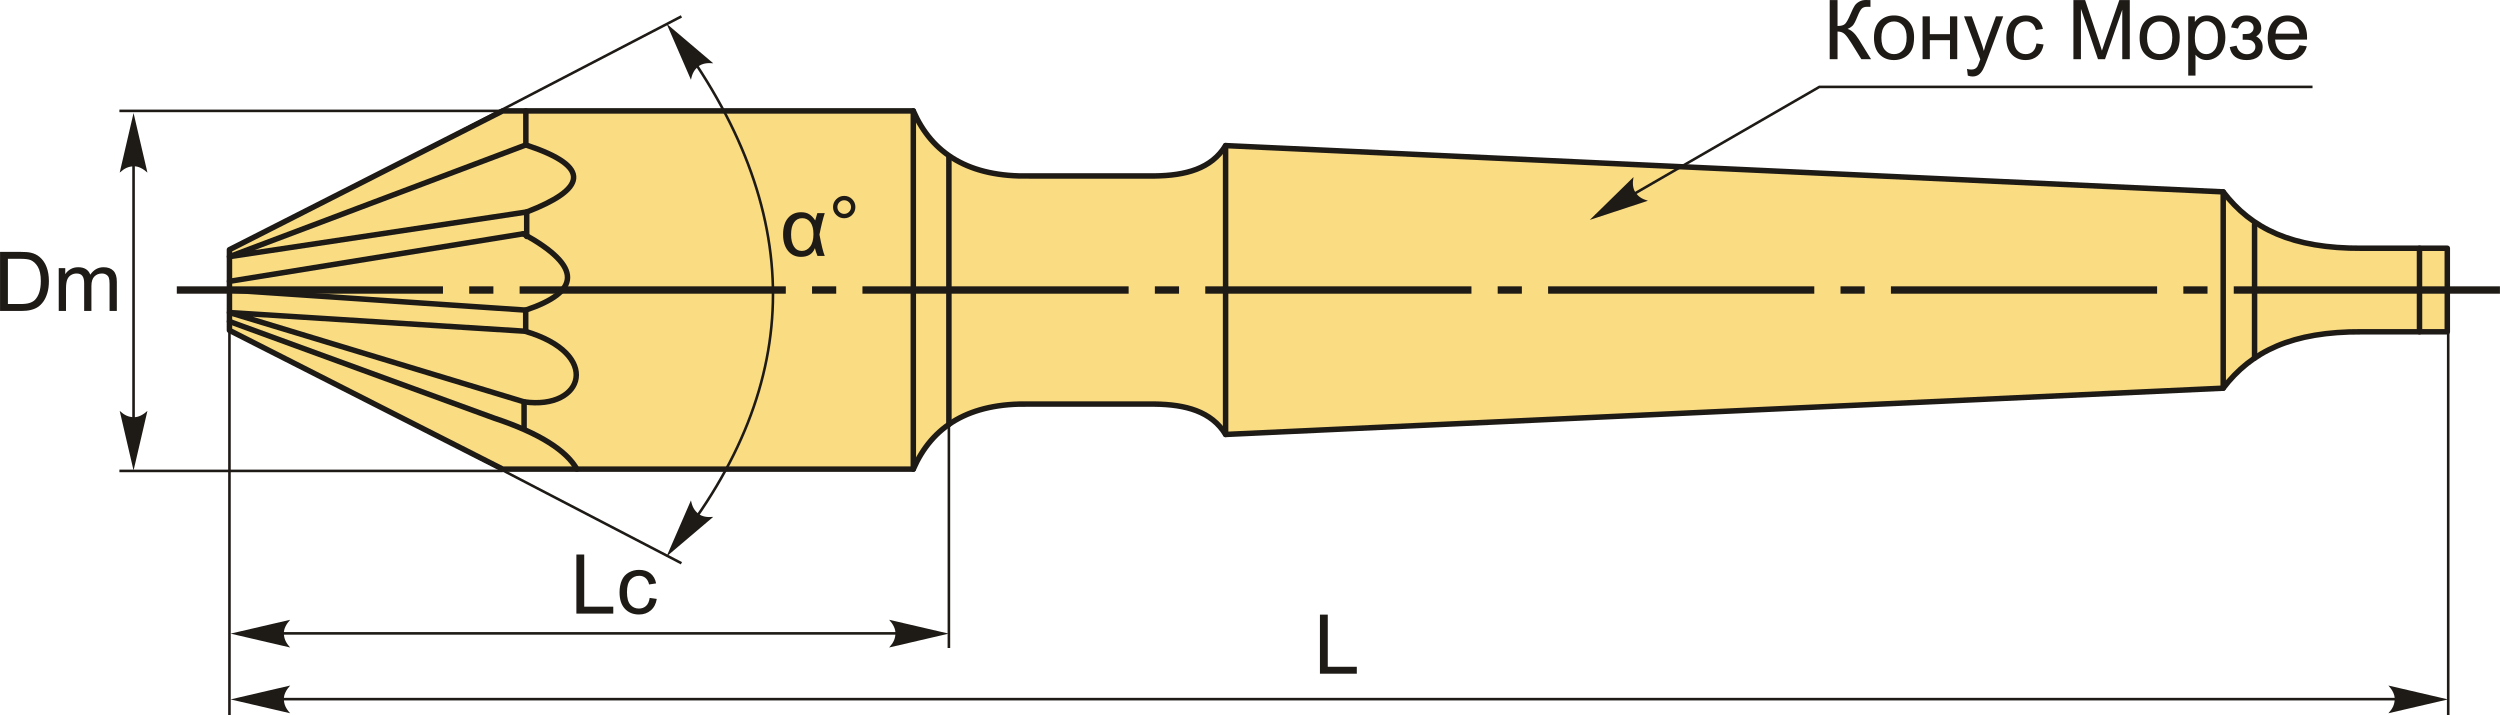 <?xml version="1.0" encoding="UTF-8"?>
<!DOCTYPE svg PUBLIC "-//W3C//DTD SVG 1.1//EN" "http://www.w3.org/Graphics/SVG/1.1/DTD/svg11.dtd">
<!-- Creator: CorelDRAW 2018 (64-Bit) -->
<svg xmlns="http://www.w3.org/2000/svg" xml:space="preserve" width="2272px" height="650px" version="1.1" style="shape-rendering:geometricPrecision; text-rendering:geometricPrecision; image-rendering:optimizeQuality; fill-rule:evenodd; clip-rule:evenodd"
viewBox="0 0 2355.62 673.95"
 xmlns:xlink="http://www.w3.org/1999/xlink">
 <defs>
  <style type="text/css">
   <![CDATA[
    .str1 {stroke:#1E1A16;stroke-width:2.45;stroke-miterlimit:22.926}
    .str0 {stroke:#1E1A16;stroke-width:5.18;stroke-linecap:round;stroke-linejoin:round;stroke-miterlimit:22.926}
    .fil1 {fill:none}
    .fil2 {fill:#1E1A16}
    .fil0 {fill:#FADC82}
    .fil4 {fill:#1E1A16;fill-rule:nonzero}
    .fil3 {fill:#1E1A16;fill-rule:nonzero}
   ]]>
  </style>
 </defs>
 <g id="Layer_x0020_1">
  <g id="_1232490841264">
   <g>
    <path class="fil0 str0" d="M2306.01 312.64l0 -78.72 -80.38 0c-65.97,0.37 -104.32,-18.44 -130.79,-53.13l-940.02 -43.6c-13.35,21.91 -37.91,28.22 -66.75,28.61l-117.17 0c-57.85,1.39 -92.75,-21 -110.35,-61.31l-386.91 0 -257.48 130.79 0 76 257.48 130.78 386.91 0c17.6,-40.31 52.5,-62.7 110.35,-61.3l117.17 0c28.84,0.38 53.4,6.7 66.75,28.61l940.02 -43.6c26.47,-34.7 64.82,-53.5 130.79,-53.13l80.38 0z"/>
    <path class="fil1 str0" d="M543.51 442.06c-9.62,-17.29 -35.01,-33.89 -78.04,-48.1l-249.31 -91.04"/>
    <path class="fil0 str0" d="M494.54 312.1l-278.38 -17.6c92.54,28.06 185.08,56.11 277.62,84.16 56.7,8.05 73.61,-45.54 0.76,-66.56z"/>
    <path class="fil1 str0" d="M216.16 273.28l279.15 18.93c51.05,-17.13 54.78,-40.51 -2.3,-71.92"/>
    <line class="fil1 str0" x1="493.01" y1="220.29" x2="216.16" y2= "265.09" />
    <path class="fil0 str0" d="M495.45 136.56l-279.29 105.28 280.1 -42.1c54.57,-21.06 63.42,-42.12 -0.81,-63.18z"/>
    <line class="fil1 str0" x1="495.45" y1="136.56" x2="495.45" y2= "104.49" />
    <line class="fil1 str0" x1="496.26" y1="199.74" x2="496.26" y2= "222.81" />
    <line class="fil1 str0" x1="495.31" y1="292.21" x2="495.31" y2= "312.1" />
    <line class="fil1 str0" x1="493.78" y1="378.66" x2="493.78" y2= "403.77" />
    <line class="fil1 str0" x1="860.55" y1="442.06" x2="860.55" y2= "104.49" />
    <line class="fil1 str0" x1="894.08" y1="399.92" x2="894.08" y2= "147.21" />
    <line class="fil1 str0" x1="1154.82" y1="409.37" x2="1154.82" y2= "137.19" />
    <line class="fil1 str0" x1="2279.81" y1="312.64" x2="2279.81" y2= "233.92" />
    <line class="fil1 str0" x1="2094.84" y1="365.77" x2="2094.84" y2= "180.79" />
    <line class="fil1 str0" x1="2124.4" y1="337.46" x2="2124.4" y2= "211.56" />
   </g>
   <path id="ось.cdr" class="fil2" d="M464.87 269.81l-22.78 0 0 6.94 22.78 0 0 -6.94zm-298.32 0l250.82 0 0 6.94 -250.82 0 0 -6.94zm621.36 0l-22.78 0 0 6.94 22.78 0 0 -6.94zm-298.32 0l250.82 0 0 6.94 -250.82 0 0 -6.94zm621.36 0l-22.78 0 0 6.94 22.78 0 0 -6.94zm-298.32 0l250.82 0 0 6.94 -250.82 0 0 -6.94zm621.36 0l-22.78 0 0 6.94 22.78 0 0 -6.94zm-298.32 0l250.82 0 0 6.94 -250.82 0 0 -6.94zm621.36 0l-22.78 0 0 6.94 22.78 0 0 -6.94zm-298.32 0l250.82 0 0 6.94 -250.82 0 0 -6.94zm621.36 0l-22.78 0 0 6.94 22.78 0 0 -6.94zm-298.32 0l250.82 0 0 6.94 -250.82 0 0 -6.94zm323.05 0l250.82 0 0 6.94 -250.82 0 0 -6.94z"/>
   <line class="fil1 str1" x1="473.64" y1="104.49" x2="112.47" y2= "104.49" />
   <line class="fil1 str1" x1="473.64" y1="443.74" x2="112.47" y2= "443.74" />
   <line class="fil1 str1" x1="125.8" y1="118.33" x2="125.8" y2= "430.03" />
   <path id="стрелка.cdr" class="fil3" d="M125.8 106.47l13.07 56.18c-4.04,-3.67 -8.52,-6.13 -13.05,-5.95 -4.83,0.21 -8.46,1.75 -13.08,5.95l13.06 -56.18z"/>
   <path id="стрелка.cdr_0" class="fil3" d="M125.8 443.36l13.07 -56.18c-4.04,3.67 -8.52,6.13 -13.05,5.95 -4.83,-0.21 -8.46,-1.74 -13.08,-5.95l13.06 56.18z"/>
   <path class="fil4" d="M0 293.01l0 -55.67 19.18 0c4.33,0 7.63,0.25 9.91,0.79 3.19,0.73 5.91,2.07 8.17,3.99 2.94,2.49 5.13,5.65 6.58,9.51 1.47,3.86 2.19,8.28 2.19,13.24 0,4.23 -0.49,7.97 -1.48,11.24 -0.98,3.27 -2.25,5.97 -3.79,8.11 -1.56,2.14 -3.24,3.83 -5.08,5.04 -1.83,1.23 -4.05,2.17 -6.64,2.8 -2.6,0.64 -5.58,0.95 -8.95,0.95l-20.09 0zm7.39 -6.53l11.87 0c3.66,0 6.54,-0.34 8.63,-1.03 2.08,-0.68 3.74,-1.64 4.99,-2.89 1.73,-1.75 3.09,-4.1 4.07,-7.06 0.97,-2.95 1.46,-6.53 1.46,-10.74 0,-5.83 -0.96,-10.32 -2.86,-13.45 -1.91,-3.14 -4.23,-5.24 -6.96,-6.3 -1.97,-0.77 -5.15,-1.14 -9.53,-1.14l-11.67 0 0 42.61z"/>
   <path id="1" class="fil4" d="M55.3 293.01l0 -40.36 6.14 0 0 5.71c1.26,-1.98 2.94,-3.57 5.04,-4.76 2.1,-1.21 4.49,-1.8 7.17,-1.8 2.98,0 5.43,0.62 7.33,1.85 1.91,1.24 3.26,2.97 4.03,5.2 3.22,-4.71 7.38,-7.05 12.51,-7.05 4.02,0 7.11,1.1 9.27,3.32 2.16,2.21 3.25,5.62 3.25,10.22l0 27.67 -6.84 0 0 -25.4c0,-2.72 -0.24,-4.69 -0.68,-5.9 -0.44,-1.2 -1.24,-2.16 -2.42,-2.9 -1.17,-0.74 -2.54,-1.1 -4.11,-1.1 -2.85,0 -5.21,0.94 -7.09,2.82 -1.88,1.89 -2.81,4.91 -2.81,9.06l0 23.42 -6.84 0 0 -26.19c0,-3.03 -0.56,-5.32 -1.68,-6.83 -1.11,-1.52 -2.94,-2.28 -5.46,-2.28 -1.92,0 -3.7,0.5 -5.33,1.51 -1.63,1.01 -2.81,2.49 -3.55,4.45 -0.73,1.94 -1.09,4.75 -1.09,8.42l0 20.92 -6.84 0z"/>
   <line class="fil1 str1" x1="349.86" y1="167.37" x2="642.06" y2= "15.45" />
   <line class="fil1 str1" x1="349.86" y1="378.81" x2="642.06" y2= "530.73" />
   <path class="fil1 str1" d="M634.06 29.68c126.14,168.18 125.23,330.59 0,487.34"/>
   <path id="стрелка.cdr_1" class="fil3" d="M628.05 22.31l43.97 37.32c-5.43,-0.55 -10.49,0.15 -14.02,3 -3.75,3.04 -5.76,6.44 -6.96,12.57l-22.99 -52.89z"/>
   <path id="стрелка.cdr_2" class="fil3" d="M628.05 524.37l43.97 -37.32c-5.43,0.54 -10.49,-0.15 -14.02,-3 -3.75,-3.04 -5.76,-6.45 -6.96,-12.57l-22.99 52.89z"/>
   <path class="fil4" d="M770.11 200.84l7 0c-1.8,5.58 -3.46,12.31 -4.98,20.2 1.8,9.77 3.46,16.48 4.98,20.15l-6.84 0c-1.08,-2.53 -1.88,-4.99 -2.44,-7.36 -2.1,5.48 -6.48,8.22 -13.15,8.22 -5.06,0 -9.13,-1.9 -12.21,-5.69 -3.09,-3.79 -4.63,-8.93 -4.63,-15.42 0,-6.68 1.54,-11.84 4.64,-15.48 3.1,-3.65 7.21,-5.48 12.31,-5.48 3.17,0 5.74,0.64 7.74,1.92 2,1.27 3.85,3.21 5.57,5.82 0.17,-0.9 0.85,-3.19 2.01,-6.88zm-14.2 4.74c-3.26,0 -5.81,1.32 -7.7,3.95 -1.88,2.63 -2.83,6.43 -2.83,11.39 0,4.84 0.9,8.63 2.69,11.39 1.77,2.76 4.26,4.14 7.45,4.14 3.12,0 5.73,-1.36 7.81,-4.07 2.09,-2.71 3.13,-6.62 3.13,-11.72 0,-4.97 -0.98,-8.73 -2.92,-11.27 -1.96,-2.54 -4.5,-3.81 -7.63,-3.81z"/>
   <path id="1" class="fil4" d="M784.9 195.09c0,-2.9 1.04,-5.37 3.09,-7.43 2.07,-2.05 4.54,-3.08 7.43,-3.08 2.93,0 5.42,1.03 7.48,3.08 2.05,2.06 3.07,4.53 3.07,7.43 0,2.92 -1.04,5.41 -3.1,7.47 -2.06,2.06 -4.55,3.1 -7.45,3.1 -2.89,0 -5.36,-1.03 -7.43,-3.08 -2.05,-2.06 -3.09,-4.54 -3.09,-7.49zm4.12 0.03c0,1.78 0.62,3.28 1.88,4.54 1.26,1.25 2.77,1.88 4.56,1.88 1.75,0 3.25,-0.63 4.51,-1.88 1.26,-1.26 1.88,-2.76 1.88,-4.54 0,-1.78 -0.62,-3.28 -1.88,-4.54 -1.26,-1.25 -2.76,-1.87 -4.51,-1.87 -1.79,0 -3.3,0.62 -4.56,1.87 -1.26,1.26 -1.88,2.76 -1.88,4.54z"/>
   <line class="fil1 str1" x1="216.16" y1="302.92" x2="216.16" y2= "673.95" />
   <line class="fil1 str1" x1="894.08" y1="399.92" x2="894.08" y2= "610.6" />
   <line class="fil1 str1" x1="878.71" y1="596.82" x2="230" y2= "596.82" />
   <path id="стрелка.cdr_3" class="fil3" d="M217.21 597.06l56.17 -13.06c-3.67,4.04 -6.13,8.52 -5.94,13.05 0.2,4.82 1.74,8.46 5.94,13.08l-56.17 -13.07z"/>
   <path id="стрелка.cdr_4" class="fil3" d="M893.94 597.06l-56.18 -13.06c3.68,4.04 6.13,8.52 5.95,13.05 -0.2,4.82 -1.74,8.46 -5.95,13.08l56.18 -13.07z"/>
   <polygon class="fil4" points="543.07,578.19 543.07,522.51 550.46,522.51 550.46,571.66 577.83,571.66 577.83,578.19 "/>
   <path id="1" class="fil4" d="M612.13 563.41l6.69 0.94c-0.74,4.6 -2.6,8.19 -5.62,10.79 -3.02,2.61 -6.74,3.9 -11.14,3.9 -5.5,0 -9.93,-1.8 -13.28,-5.4 -3.36,-3.6 -5.03,-8.76 -5.03,-15.48 0,-4.35 0.73,-8.15 2.17,-11.41 1.44,-3.26 3.63,-5.71 6.58,-7.33 2.94,-1.63 6.14,-2.44 9.62,-2.44 4.36,0 7.95,1.1 10.73,3.31 2.78,2.22 4.57,5.37 5.35,9.44l-6.61 1.01c-0.64,-2.71 -1.75,-4.74 -3.37,-6.12 -1.61,-1.36 -3.55,-2.05 -5.83,-2.05 -3.45,0 -6.25,1.23 -8.41,3.7 -2.15,2.47 -3.23,6.36 -3.23,11.7 0,5.42 1.04,9.34 3.11,11.79 2.09,2.45 4.8,3.68 8.13,3.68 2.69,0 4.93,-0.81 6.72,-2.46 1.8,-1.63 2.94,-4.16 3.42,-7.57z"/>
   <line class="fil1 str1" x1="2273.06" y1="658.79" x2="230" y2= "658.79" />
   <path id="стрелка.cdr_5" class="fil3" d="M217.21 659.04l56.17 -13.07c-3.67,4.04 -6.13,8.52 -5.94,13.05 0.2,4.83 1.74,8.47 5.94,13.08l-56.17 -13.06z"/>
   <path id="стрелка.cdr_6" class="fil3" d="M2306.68 659.04l-56.18 -13.07c3.68,4.04 6.13,8.52 5.95,13.05 -0.2,4.83 -1.74,8.47 -5.95,13.08l56.18 -13.06z"/>
   <line class="fil1 str1" x1="2306.87" y1="302.92" x2="2306.87" y2= "673.95" />
   <polygon class="fil4" points="1243.71,634.82 1243.71,579.15 1251.09,579.15 1251.09,628.29 1278.46,628.29 1278.46,634.82 "/>
   <polyline class="fil1 str1" points="1504.04,203.29 1714.27,81.91 2179.01,81.91 "/>
   <path id="стрелка.cdr_7" class="fil3" d="M1497.99 207.21l41.2 -40.36c-1.04,5.36 -0.81,10.46 1.7,14.24 2.68,4.02 5.89,6.32 11.88,8.08l-54.78 18.04z"/>
   <path class="fil4" d="M1724.05 0.08l7.39 0 0 24.41c3.35,0 5.72,-0.66 7.08,-1.97 1.38,-1.31 3.11,-4.44 5.24,-9.42 1.54,-3.67 2.81,-6.24 3.82,-7.75 1,-1.51 2.43,-2.78 4.28,-3.81 1.84,-1.02 3.89,-1.54 6.12,-1.54 2.83,0 4.32,0.03 4.48,0.08l0 6.37c-0.26,0 -0.75,-0.01 -1.48,-0.03 -0.81,-0.03 -1.31,-0.04 -1.49,-0.04 -2.34,0 -4.09,0.57 -5.23,1.71 -1.17,1.14 -2.49,3.57 -3.99,7.29 -1.87,4.72 -3.45,7.7 -4.75,8.93 -1.28,1.22 -2.84,2.21 -4.62,2.94 3.58,0.99 7.14,4.32 10.64,9.97l11.46 18.53 -9.15 0 -9.34 -15.08c-2.55,-4.19 -4.69,-7.07 -6.4,-8.62 -1.72,-1.57 -3.94,-2.35 -6.67,-2.35l0 26.05 -7.39 0 0 -55.67z"/>
   <path id="1" class="fil4" d="M1765.77 35.57c0,-7.45 2.07,-12.97 6.23,-16.56 3.46,-2.98 7.7,-4.47 12.69,-4.47 5.53,0 10.06,1.82 13.59,5.44 3.51,3.62 5.27,8.63 5.27,15.02 0,5.19 -0.77,9.26 -2.33,12.22 -1.55,2.97 -3.82,5.28 -6.8,6.93 -2.97,1.64 -6.22,2.46 -9.73,2.46 -5.65,0 -10.22,-1.8 -13.7,-5.42 -3.49,-3.62 -5.22,-8.83 -5.22,-15.62zm6.99 0.02c0,5.15 1.13,9.02 3.39,11.57 2.26,2.57 5.1,3.85 8.54,3.85 3.39,0 6.22,-1.28 8.48,-3.86 2.26,-2.58 3.39,-6.51 3.39,-11.78 0,-4.98 -1.14,-8.75 -3.41,-11.3 -2.27,-2.57 -5.09,-3.85 -8.46,-3.85 -3.44,0 -6.28,1.27 -8.54,3.82 -2.26,2.55 -3.39,6.4 -3.39,11.55z"/>
   <polygon id="2" class="fil4" points="1811.58,15.4 1818.42,15.4 1818.42,32.19 1837.39,32.19 1837.39,15.4 1844.23,15.4 1844.23,55.75 1837.39,55.75 1837.39,37.87 1818.42,37.87 1818.42,55.75 1811.58,55.75 "/>
   <path id="3" class="fil4" d="M1854.2 71.26l-0.78 -6.32c1.51,0.4 2.8,0.61 3.92,0.61 1.53,0 2.74,-0.26 3.65,-0.76 0.92,-0.51 1.67,-1.22 2.26,-2.13 0.42,-0.69 1.12,-2.38 2.08,-5.11 0.13,-0.37 0.33,-0.93 0.61,-1.67l-15.32 -40.48 7.31 0 8.43 23.3c1.1,2.94 2.07,6.05 2.94,9.32 0.79,-3.08 1.72,-6.11 2.81,-9.09l8.61 -23.53 6.83 0 -15.26 41.05c-1.64,4.42 -2.93,7.45 -3.85,9.12 -1.22,2.25 -2.62,3.89 -4.18,4.94 -1.58,1.05 -3.46,1.57 -5.64,1.57 -1.32,0 -2.8,-0.27 -4.42,-0.82z"/>
   <path id="4" class="fil4" d="M1918.88 40.98l6.69 0.93c-0.74,4.6 -2.61,8.19 -5.63,10.8 -3.02,2.6 -6.74,3.9 -11.13,3.9 -5.51,0 -9.94,-1.8 -13.28,-5.41 -3.36,-3.6 -5.03,-8.76 -5.03,-15.47 0,-4.35 0.73,-8.15 2.16,-11.42 1.44,-3.25 3.63,-5.7 6.59,-7.32 2.94,-1.63 6.14,-2.45 9.61,-2.45 4.37,0 7.96,1.1 10.73,3.32 2.79,2.21 4.58,5.36 5.36,9.43l-6.61 1.01c-0.64,-2.7 -1.75,-4.74 -3.37,-6.11 -1.61,-1.36 -3.55,-2.05 -5.83,-2.05 -3.45,0 -6.25,1.23 -8.42,3.69 -2.15,2.48 -3.22,6.37 -3.22,11.71 0,5.41 1.04,9.34 3.11,11.79 2.08,2.45 4.79,3.68 8.12,3.68 2.7,0 4.94,-0.82 6.73,-2.46 1.8,-1.64 2.94,-4.16 3.42,-7.57z"/>
   <path id="5" class="fil4" d="M1953.7 55.75l0 -55.67 11.04 0 13.17 39.41c1.22,3.67 2.1,6.41 2.66,8.24 0.63,-2.02 1.63,-5 2.98,-8.93l13.4 -38.72 9.86 0 0 55.67 -7.08 0 0 -46.57 -16.25 46.57 -6.63 0 -16.07 -47.43 0 47.43 -7.08 0z"/>
   <path id="6" class="fil4" d="M2016.08 35.57c0,-7.45 2.07,-12.97 6.23,-16.56 3.46,-2.98 7.7,-4.47 12.69,-4.47 5.53,0 10.07,1.82 13.59,5.44 3.51,3.62 5.28,8.63 5.28,15.02 0,5.19 -0.78,9.26 -2.34,12.22 -1.55,2.97 -3.82,5.28 -6.8,6.93 -2.97,1.64 -6.22,2.46 -9.73,2.46 -5.65,0 -10.21,-1.8 -13.7,-5.42 -3.49,-3.62 -5.22,-8.83 -5.22,-15.62zm6.99 0.02c0,5.15 1.13,9.02 3.39,11.57 2.26,2.57 5.1,3.85 8.54,3.85 3.39,0 6.22,-1.28 8.48,-3.86 2.26,-2.58 3.39,-6.51 3.39,-11.78 0,-4.98 -1.14,-8.75 -3.41,-11.3 -2.27,-2.57 -5.09,-3.85 -8.46,-3.85 -3.44,0 -6.28,1.27 -8.54,3.82 -2.26,2.55 -3.39,6.4 -3.39,11.55z"/>
   <path id="7" class="fil4" d="M2061.89 71.23l0 -55.83 6.22 0 0 5.3c1.46,-2.05 3.12,-3.59 4.97,-4.62 1.85,-1.02 4.09,-1.54 6.72,-1.54 3.44,0 6.48,0.88 9.11,2.66 2.63,1.76 4.61,4.26 5.96,7.48 1.33,3.22 2.01,6.75 2.01,10.6 0,4.1 -0.74,7.81 -2.22,11.12 -1.47,3.29 -3.63,5.81 -6.45,7.58 -2.81,1.75 -5.78,2.63 -8.89,2.63 -2.28,0 -4.33,-0.48 -6.13,-1.44 -1.82,-0.96 -3.29,-2.17 -4.46,-3.63l0 19.69 -6.84 0zm6.22 -35.41c0,5.17 1.05,8.99 3.13,11.47 2.1,2.47 4.64,3.72 7.62,3.72 3.04,0 5.63,-1.28 7.78,-3.85 2.17,-2.57 3.24,-6.53 3.24,-11.91 0,-5.13 -1.05,-8.97 -3.16,-11.52 -2.11,-2.55 -4.63,-3.82 -7.56,-3.82 -2.9,0 -5.47,1.36 -7.7,4.07 -2.24,2.72 -3.35,6.66 -3.35,11.84z"/>
   <path id="8" class="fil4" d="M2113.21 37.48l0 -5.37c2.87,-0.02 4.84,-0.14 5.88,-0.33 1.05,-0.21 2.05,-0.81 2.98,-1.82 0.94,-1.01 1.4,-2.27 1.4,-3.78 0,-1.83 -0.61,-3.31 -1.84,-4.39 -1.23,-1.11 -2.81,-1.65 -4.77,-1.65 -3.85,0 -6.54,2.25 -8.08,6.76l-6.54 -1.08c2.03,-7.52 6.93,-11.28 14.67,-11.28 4.31,0 7.68,1.17 10.13,3.51 2.44,2.35 3.66,5.15 3.66,8.4 0,3.28 -1.59,5.9 -4.77,7.83 2.04,1.09 3.55,2.47 4.58,4.16 1.01,1.68 1.52,3.68 1.52,5.99 0,3.61 -1.33,6.54 -3.96,8.79 -2.64,2.26 -6.32,3.39 -11.07,3.39 -9.2,0 -14.54,-4.07 -16,-12.21l6.45 -1.4c0.59,2.57 1.77,4.56 3.55,5.97 1.79,1.42 3.83,2.12 6.13,2.12 2.31,0 4.23,-0.65 5.76,-1.96 1.53,-1.3 2.29,-2.96 2.29,-4.98 0,-1.57 -0.48,-2.93 -1.44,-4.09 -0.95,-1.17 -1.98,-1.89 -3.07,-2.18 -1.09,-0.3 -3.06,-0.44 -5.91,-0.44 -0.23,0 -0.75,0.01 -1.55,0.04z"/>
   <path id="9" class="fil4" d="M2166.57 42.69l7.08 0.93c-1.1,4.11 -3.16,7.31 -6.17,9.58 -3,2.27 -6.84,3.41 -11.52,3.41 -5.88,0 -10.55,-1.82 -14,-5.45 -3.44,-3.61 -5.17,-8.71 -5.17,-15.25 0,-6.76 1.74,-12.02 5.23,-15.76 3.48,-3.74 8.01,-5.61 13.56,-5.61 5.38,0 9.78,1.83 13.19,5.5 3.4,3.66 5.11,8.82 5.11,15.47 0,0.4 -0.01,1.01 -0.04,1.81l-30.05 0c0.26,4.42 1.51,7.82 3.76,10.16 2.24,2.35 5.05,3.53 8.41,3.53 2.5,0 4.64,-0.66 6.4,-1.98 1.78,-1.33 3.18,-3.44 4.21,-6.34zm-22.39 -10.97l22.47 0c-0.3,-3.39 -1.16,-5.93 -2.58,-7.63 -2.16,-2.63 -4.99,-3.95 -8.45,-3.95 -3.13,0 -5.76,1.05 -7.9,3.15 -2.13,2.1 -3.31,4.91 -3.54,8.43z"/>
  </g>
 </g>
</svg>
